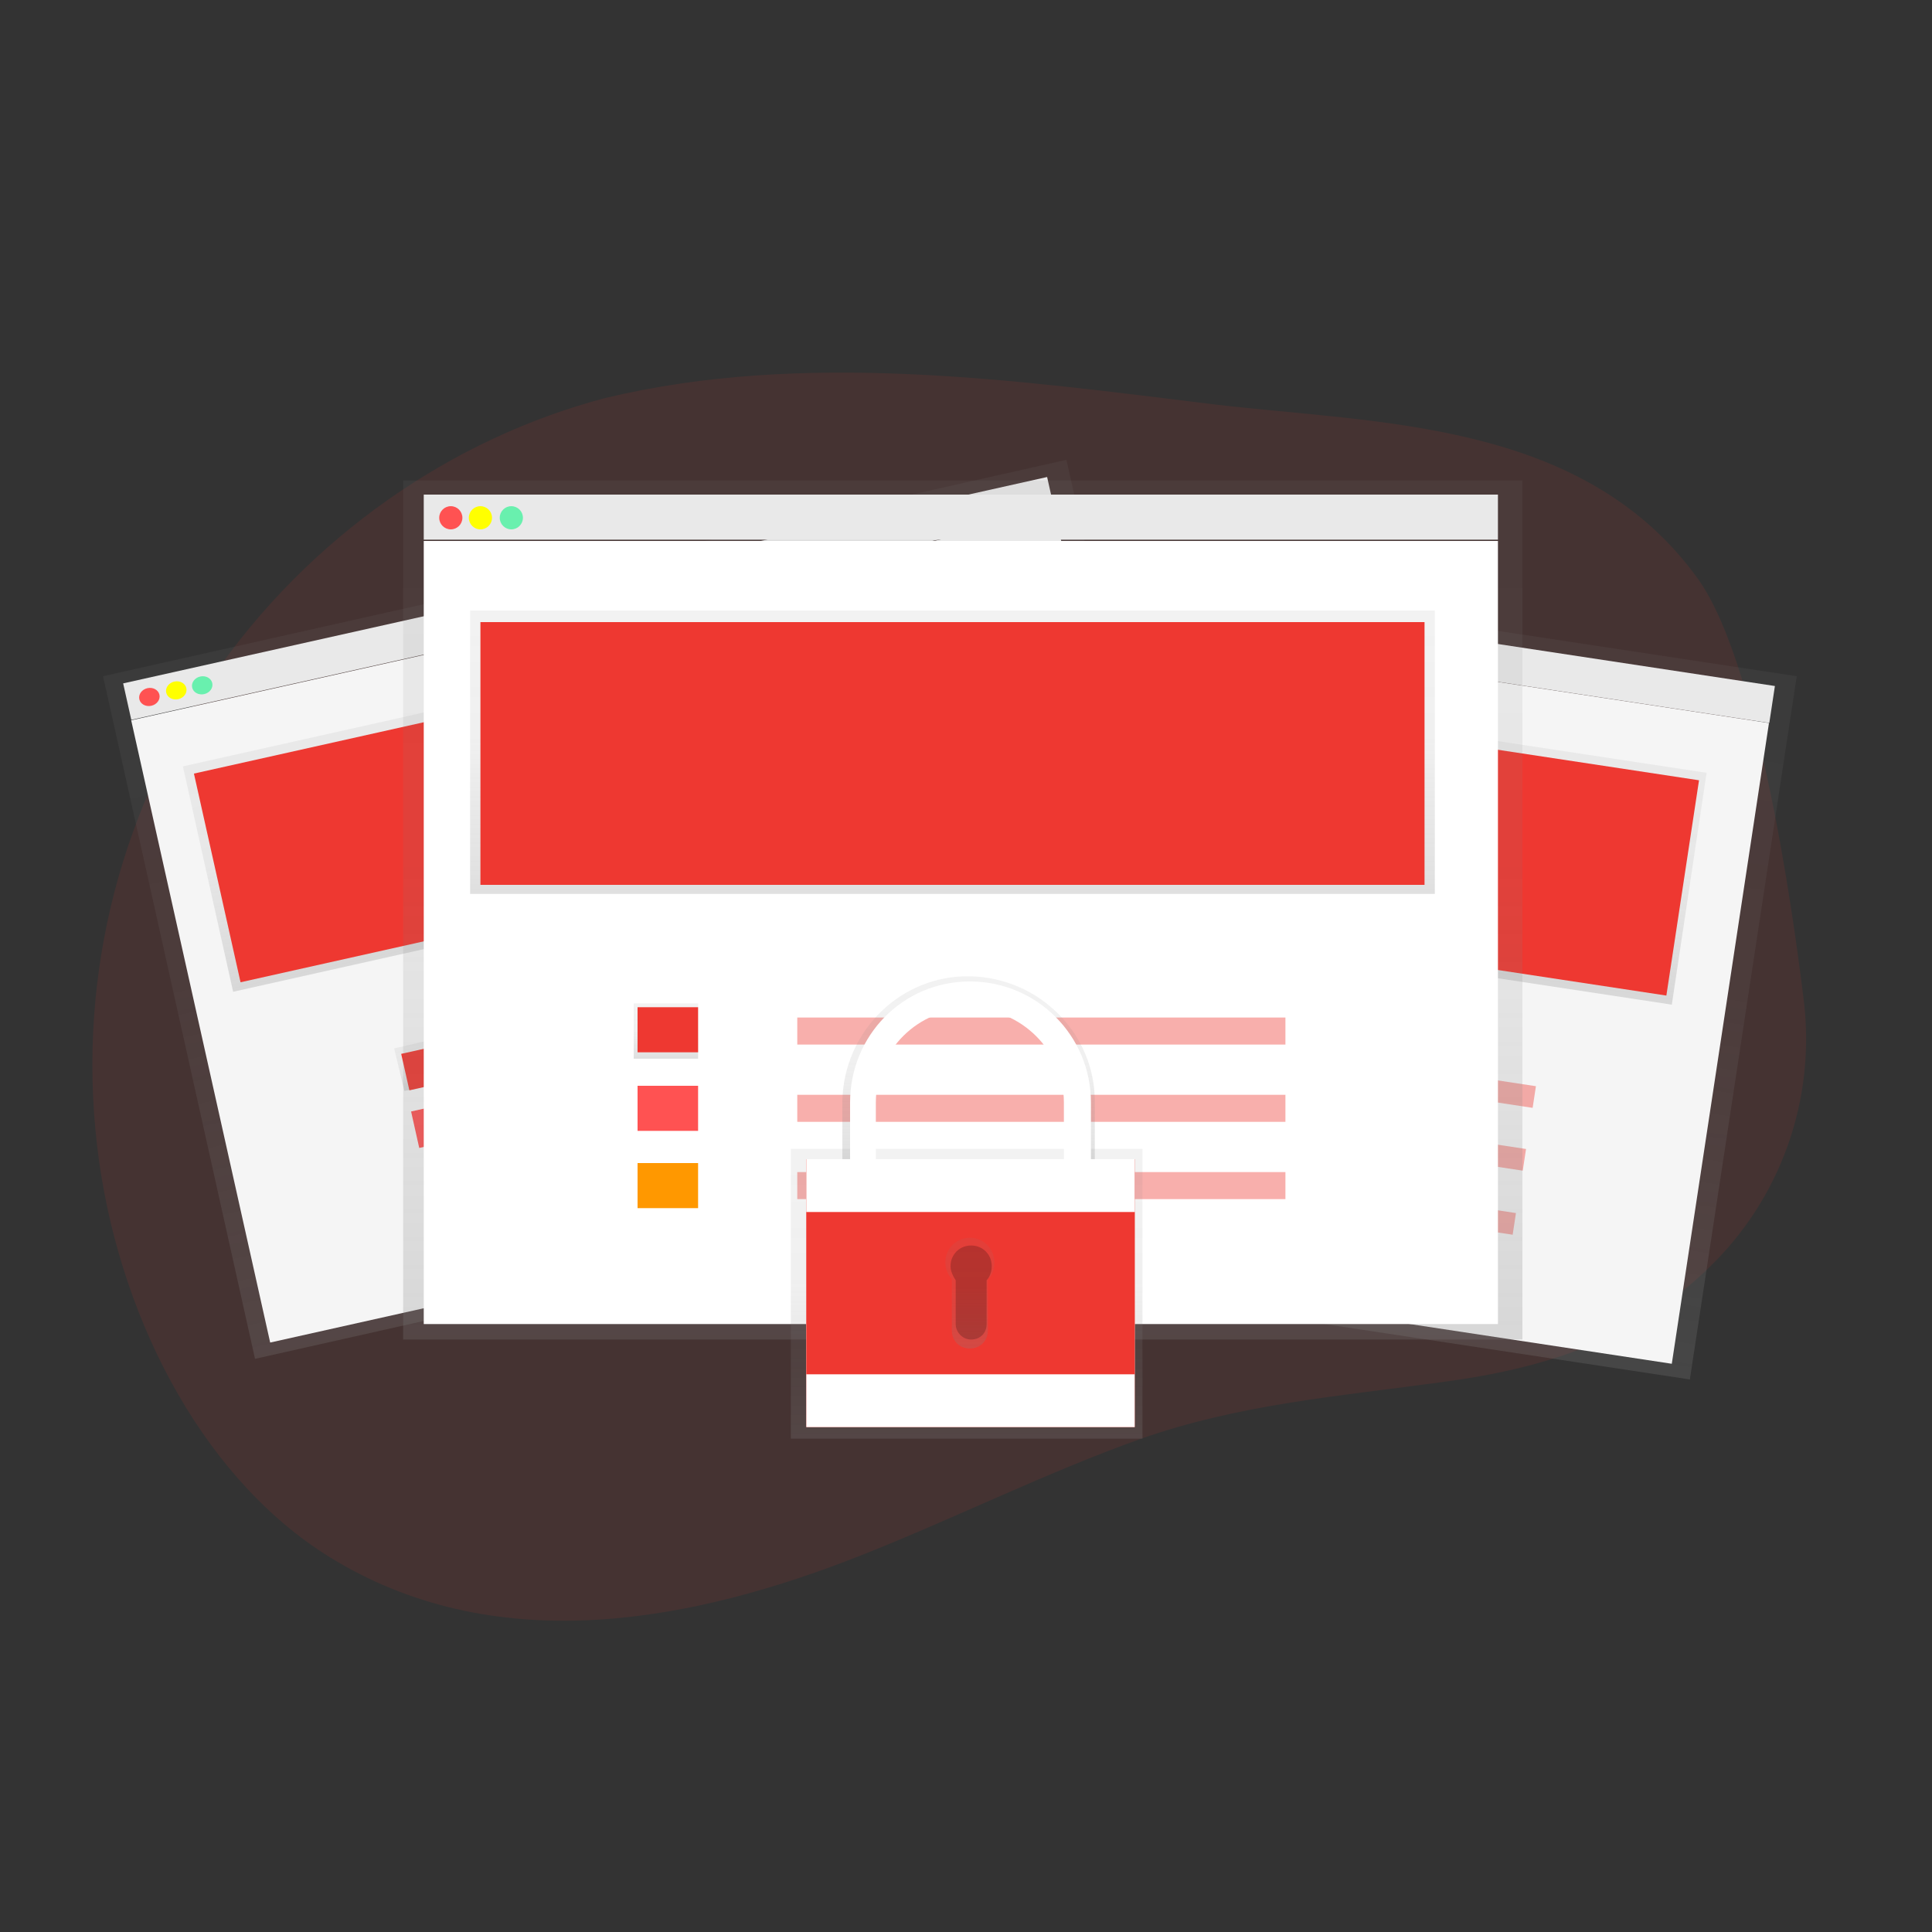<?xml version="1.0" encoding="UTF-8"?> <!-- Generator: Adobe Illustrator 24.1.2, SVG Export Plug-In . SVG Version: 6.00 Build 0) --> <svg xmlns="http://www.w3.org/2000/svg" xmlns:xlink="http://www.w3.org/1999/xlink" version="1.1" id="ffa0e257-4b46-4632-a8d6-93195cbf254d" x="0px" y="0px" width="150" height="150" viewBox="0 0 150 150" style="enable-background:new 0 0 150 150;" xml:space="preserve"><rect x="0" y="0" width="150" height="150" fill="#333333" stroke="none"/> <style type="text/css"> .st0{opacity:0.1;fill:#EE3831;} .st1{fill:#F5F5F5;} .st2{fill:url(#SVGID_1_);} .st3{fill:#FF5252;} .st4{fill:#FFFF00;} .st5{fill:#69F0AE;} .st6{fill:url(#SVGID_2_);} .st7{fill:#EE3831;} .st8{fill:url(#SVGID_3_);} .st9{fill:#FF9800;} .st10{opacity:0.4;fill:#EE3831;enable-background:new ;} .st11{fill:url(#SVGID_4_);} .st12{fill:url(#SVGID_5_);} .st13{fill:url(#SVGID_6_);} .st14{fill:url(#SVGID_7_);} .st15{fill:#FFFFFF;} .st16{fill:url(#SVGID_8_);} .st17{fill:url(#SVGID_9_);} .st18{fill:url(#SVGID_10_);} .st19{fill:url(#SVGID_11_);} .st20{fill:url(#SVGID_12_);} .st21{opacity:0.2;enable-background:new ;} </style> <path class="st0" d="M7.7,90.2c1.8,12.7,8.4,25.1,18.4,31c12.8,7.6,27.8,4.7,40.9-0.5c7.3-2.9,14.3-6.4,21.6-9 c7.7-2.7,15.4-3.3,23.4-4.4c7.5-1,14.8-3.1,20.7-8.9c5.4-5.2,8.4-12.9,7.3-21.1c-0.3-2.3-3-25.2-8.2-32.4 c-8.9-12.3-24.8-12-37.5-13.5c-15.5-1.9-31.9-4.2-47.3-0.5C35.2,34,24,41.6,16.4,52.7C9.1,63.4,5.8,76.7,7.7,90.2z"></path> <g> <rect x="101.9" y="15" transform="matrix(0.15 -0.989 0.989 0.15 38.908 144.294)" class="st1" width="2.9" height="69.1"></rect> <linearGradient id="SVGID_1_" gradientUnits="userSpaceOnUse" x1="302.844" y1="-82.299" x2="302.844" y2="-27.099" gradientTransform="matrix(0.989 0.15 0.15 -0.989 -191.46 -25.159)"> <stop offset="0" style="stop-color:#808080;stop-opacity:0.25"></stop> <stop offset="0.54" style="stop-color:#808080;stop-opacity:0.12"></stop> <stop offset="1" style="stop-color:#808080;stop-opacity:0.1"></stop> </linearGradient> <polygon class="st2" points="60,96.3 68.3,41.7 139.5,52.5 131.2,107.1 "></polygon> <rect x="74.2" y="41.3" transform="matrix(0.15 -0.989 0.989 0.15 9.482 162.707)" class="st1" width="50.3" height="69.1"></rect> <circle class="st3" cx="70.9" cy="44.6" r="0.7"></circle> <circle class="st4" cx="72.9" cy="44.9" r="0.7"></circle> <circle class="st5" cx="74.8" cy="45.2" r="0.7"></circle> <linearGradient id="SVGID_2_" gradientUnits="userSpaceOnUse" x1="302.114" y1="-53.731" x2="302.114" y2="-35.493" gradientTransform="matrix(0.989 0.15 0.15 -0.989 -191.458 -25.163)"> <stop offset="0" style="stop-color:#808080;stop-opacity:0.25"></stop> <stop offset="0.54" style="stop-color:#808080;stop-opacity:0.12"></stop> <stop offset="1" style="stop-color:#808080;stop-opacity:0.1"></stop> </linearGradient> <polygon class="st6" points="68.5,68.7 71.2,50.7 132.5,60 129.8,78 "></polygon> <rect x="92.1" y="34.1" transform="matrix(0.15 -0.989 0.989 0.15 21.804 154.162)" class="st7" width="16.9" height="60.7"></rect> <linearGradient id="SVGID_3_" gradientUnits="userSpaceOnUse" x1="283.762" y1="-64.314" x2="283.762" y2="-60.788" gradientTransform="matrix(0.989 0.15 0.15 -0.989 -191.464 -25.17)"> <stop offset="0" style="stop-color:#808080;stop-opacity:0.25"></stop> <stop offset="0.54" style="stop-color:#808080;stop-opacity:0.12"></stop> <stop offset="1" style="stop-color:#808080;stop-opacity:0.1"></stop> </linearGradient> <polygon class="st8" points="77.4,80.7 77.9,77.2 82,77.9 81.5,81.4 "></polygon> <rect x="78.3" y="77.3" transform="matrix(0.15 -0.989 0.989 0.15 -10.576 146.192)" class="st7" width="2.9" height="3.9"></rect> <rect x="77.5" y="82.2" transform="matrix(0.15 -0.989 0.989 0.15 -16.087 149.638)" class="st3" width="2.9" height="3.9"></rect> <rect x="76.8" y="87.2" transform="matrix(0.15 -0.989 0.989 0.15 -21.596 153.087)" class="st9" width="2.9" height="3.9"></rect> <rect x="102.7" y="67.2" transform="matrix(0.15 -0.989 0.989 0.15 6.073 172.794)" class="st10" width="1.7" height="31.4"></rect> <rect x="102" y="72.1" transform="matrix(0.15 -0.989 0.989 0.15 0.564 176.242)" class="st10" width="1.7" height="31.4"></rect> <rect x="101.2" y="77" transform="matrix(0.15 -0.989 0.989 0.15 -4.945 179.691)" class="st10" width="1.7" height="31.4"></rect> <rect x="9" y="45" transform="matrix(0.976 -0.218 0.218 0.976 -9.032 11.1)" class="st1" width="73.5" height="2.9"></rect> <linearGradient id="SVGID_4_" gradientUnits="userSpaceOnUse" x1="109.635" y1="-261.017" x2="109.635" y2="-206.698" gradientTransform="matrix(0.976 -0.218 -0.218 -0.976 -106.724 -133.711)"> <stop offset="0" style="stop-color:#808080;stop-opacity:0.25"></stop> <stop offset="0.54" style="stop-color:#808080;stop-opacity:0.12"></stop> <stop offset="1" style="stop-color:#808080;stop-opacity:0.1"></stop> </linearGradient> <polygon class="st11" points="8,52.5 82.8,35.7 94.6,88.7 19.8,105.5 "></polygon> <rect x="14.7" y="47.3" transform="matrix(0.976 -0.218 0.218 0.976 -14.473 12.963)" class="st1" width="73.5" height="49.5"></rect> <ellipse transform="matrix(0.976 -0.218 0.218 0.976 -11.518 3.84)" class="st3" cx="11.6" cy="54.1" rx="0.8" ry="0.7"></ellipse> <ellipse transform="matrix(0.976 -0.218 0.218 0.976 -11.37 4.274)" class="st4" cx="13.7" cy="53.6" rx="0.8" ry="0.7"></ellipse> <ellipse transform="matrix(0.976 -0.218 0.218 0.976 -11.221 4.707)" class="st5" cx="15.7" cy="53.2" rx="0.8" ry="0.7"></ellipse> <linearGradient id="SVGID_5_" gradientUnits="userSpaceOnUse" x1="108.861" y1="-232.888" x2="108.861" y2="-214.941" gradientTransform="matrix(0.976 -0.218 -0.218 -0.976 -106.723 -133.697)"> <stop offset="0" style="stop-color:#808080;stop-opacity:0.25"></stop> <stop offset="0.54" style="stop-color:#808080;stop-opacity:0.12"></stop> <stop offset="1" style="stop-color:#808080;stop-opacity:0.1"></stop> </linearGradient> <polygon class="st12" points="14.2,59.5 78.6,45.1 82.5,62.6 18.1,77 "></polygon> <rect x="16.1" y="52.8" transform="matrix(0.976 -0.218 0.218 0.976 -12.167 12.038)" class="st7" width="64.6" height="16.6"></rect> <linearGradient id="SVGID_6_" gradientUnits="userSpaceOnUse" x1="89.31" y1="-243.294" x2="89.31" y2="-239.825" gradientTransform="matrix(0.976 -0.218 -0.218 -0.976 -106.717 -133.697)"> <stop offset="0" style="stop-color:#808080;stop-opacity:0.25"></stop> <stop offset="0.54" style="stop-color:#808080;stop-opacity:0.12"></stop> <stop offset="1" style="stop-color:#808080;stop-opacity:0.1"></stop> </linearGradient> <polygon class="st13" points="30.6,81.4 34.9,80.4 35.7,83.8 31.4,84.7 "></polygon> <rect x="31.4" y="81.3" transform="matrix(0.976 -0.219 0.219 0.976 -17.302 9.35)" class="st7" width="4.2" height="2.9"></rect> <rect x="32.2" y="85.8" transform="matrix(0.976 -0.218 0.218 0.976 -18.214 9.575)" class="st3" width="4.1" height="2.9"></rect> <rect x="33.6" y="90.9" transform="matrix(0.976 -0.219 0.219 0.976 -19.354 10.058)" class="st9" width="4.2" height="2.9"></rect> <rect x="41.5" y="76.1" transform="matrix(0.976 -0.218 0.218 0.976 -15.373 14.548)" class="st10" width="33.4" height="1.7"></rect> <rect x="42.6" y="80.8" transform="matrix(0.976 -0.218 0.218 0.976 -16.392 14.896)" class="st10" width="33.4" height="1.7"></rect> <rect x="43.6" y="85.6" transform="matrix(0.976 -0.218 0.218 0.976 -17.41 15.245)" class="st10" width="33.4" height="1.7"></rect> <rect x="32.9" y="38.4" class="st1" width="83.4" height="3.5"></rect> <linearGradient id="SVGID_7_" gradientUnits="userSpaceOnUse" x1="74.775" y1="48.076" x2="74.775" y2="114.727" gradientTransform="matrix(1 0 0 -1 0 152)"> <stop offset="0" style="stop-color:#808080;stop-opacity:0.25"></stop> <stop offset="0.54" style="stop-color:#808080;stop-opacity:0.12"></stop> <stop offset="1" style="stop-color:#808080;stop-opacity:0.1"></stop> </linearGradient> <rect x="31.3" y="37.3" class="st14" width="86.9" height="66.7"></rect> <rect x="32.9" y="42" class="st15" width="83.4" height="60.8"></rect> <circle class="st3" cx="35" cy="40.2" r="0.9"></circle> <circle class="st4" cx="37.3" cy="40.2" r="0.9"></circle> <circle class="st5" cx="39.7" cy="40.2" r="0.9"></circle> <linearGradient id="SVGID_8_" gradientUnits="userSpaceOnUse" x1="73.894" y1="82.576" x2="73.894" y2="104.597" gradientTransform="matrix(1 0 0 -1 0 152)"> <stop offset="0" style="stop-color:#808080;stop-opacity:0.25"></stop> <stop offset="0.54" style="stop-color:#808080;stop-opacity:0.12"></stop> <stop offset="1" style="stop-color:#808080;stop-opacity:0.1"></stop> </linearGradient> <rect x="36.5" y="47.4" class="st16" width="74.9" height="22"></rect> <rect x="37.3" y="48.3" class="st7" width="73.3" height="20.4"></rect> <linearGradient id="SVGID_9_" gradientUnits="userSpaceOnUse" x1="51.726" y1="69.803" x2="51.726" y2="74.061" gradientTransform="matrix(1 0 0 -1 0 152)"> <stop offset="0" style="stop-color:#808080;stop-opacity:0.25"></stop> <stop offset="0.54" style="stop-color:#808080;stop-opacity:0.12"></stop> <stop offset="1" style="stop-color:#808080;stop-opacity:0.1"></stop> </linearGradient> <rect x="49.2" y="77.9" class="st17" width="5" height="4.3"></rect> <rect x="49.5" y="78.2" class="st7" width="4.7" height="3.5"></rect> <rect x="49.5" y="84.3" class="st3" width="4.7" height="3.5"></rect> <rect x="49.5" y="90.3" class="st9" width="4.7" height="3.5"></rect> <rect x="61.9" y="79" class="st10" width="37.9" height="2.1"></rect> <rect x="61.9" y="85" class="st10" width="37.9" height="2.1"></rect> <rect x="61.9" y="91" class="st10" width="37.9" height="2.1"></rect> <linearGradient id="SVGID_10_" gradientUnits="userSpaceOnUse" x1="75.069" y1="40.295" x2="75.069" y2="62.757" gradientTransform="matrix(1 0 0 -1 0 152)"> <stop offset="0" style="stop-color:#808080;stop-opacity:0.25"></stop> <stop offset="0.54" style="stop-color:#808080;stop-opacity:0.12"></stop> <stop offset="1" style="stop-color:#808080;stop-opacity:0.1"></stop> </linearGradient> <rect x="61.4" y="89.2" class="st18" width="27.3" height="22.5"></rect> <linearGradient id="SVGID_11_" gradientUnits="userSpaceOnUse" x1="227.523" y1="-129.825" x2="227.523" y2="-115.144" gradientTransform="matrix(1 0 0 -1 -152.16 -39.26)"> <stop offset="0" style="stop-color:#808080;stop-opacity:0.25"></stop> <stop offset="0.54" style="stop-color:#808080;stop-opacity:0.12"></stop> <stop offset="1" style="stop-color:#808080;stop-opacity:0.1"></stop> </linearGradient> <path class="st19" d="M67.7,85.7c0-4.2,3.4-7.6,7.6-7.6c4.2,0,7.6,3.4,7.6,7.6v4.9h2.1v-4.9c0.1-5.4-4.3-9.8-9.7-9.9 c-5.4-0.1-9.8,4.3-9.9,9.7c0,0.1,0,0.2,0,0.2v4.9h2.1V85.7z"></path> <path class="st15" d="M68,85.6c0-4.1,3.3-7.3,7.3-7.3s7.3,3.3,7.3,7.3v4.7h2.1v-4.7c0-5.2-4.2-9.4-9.4-9.4S66,80.4,66,85.6v4.7H68 V85.6z"></path> <rect x="62.6" y="90" class="st7" width="25.5" height="20.8"></rect> <rect x="62.6" y="90" class="st15" width="25.5" height="20.8"></rect> <rect x="62.6" y="94.1" class="st7" width="25.5" height="12.6"></rect> <linearGradient id="SVGID_12_" gradientUnits="userSpaceOnUse" x1="227.524" y1="-143.917" x2="227.524" y2="-135.394" gradientTransform="matrix(1 0 0 -1 -152.16 -39.26)"> <stop offset="0" style="stop-color:#808080;stop-opacity:0.25"></stop> <stop offset="0.54" style="stop-color:#808080;stop-opacity:0.12"></stop> <stop offset="1" style="stop-color:#808080;stop-opacity:0.1"></stop> </linearGradient> <path class="st20" d="M77.2,98c0-1-0.8-1.9-1.9-1.9c-1,0-1.9,0.8-1.9,1.9c0,0.5,0.2,1,0.5,1.3v4c0,0.8,0.6,1.4,1.4,1.4 c0.8,0,1.4-0.6,1.4-1.4v-4C77.1,99,77.2,98.5,77.2,98z"></path> <path class="st21" d="M77,98.3c0-0.9-0.7-1.6-1.6-1.6c-0.9,0-1.6,0.7-1.6,1.6c0,0.4,0.2,0.8,0.4,1.1v3.4c0,0.6,0.5,1.2,1.2,1.2 s1.2-0.5,1.2-1.2v-3.4C76.8,99.2,77,98.8,77,98.3z"></path> </g> </svg> 